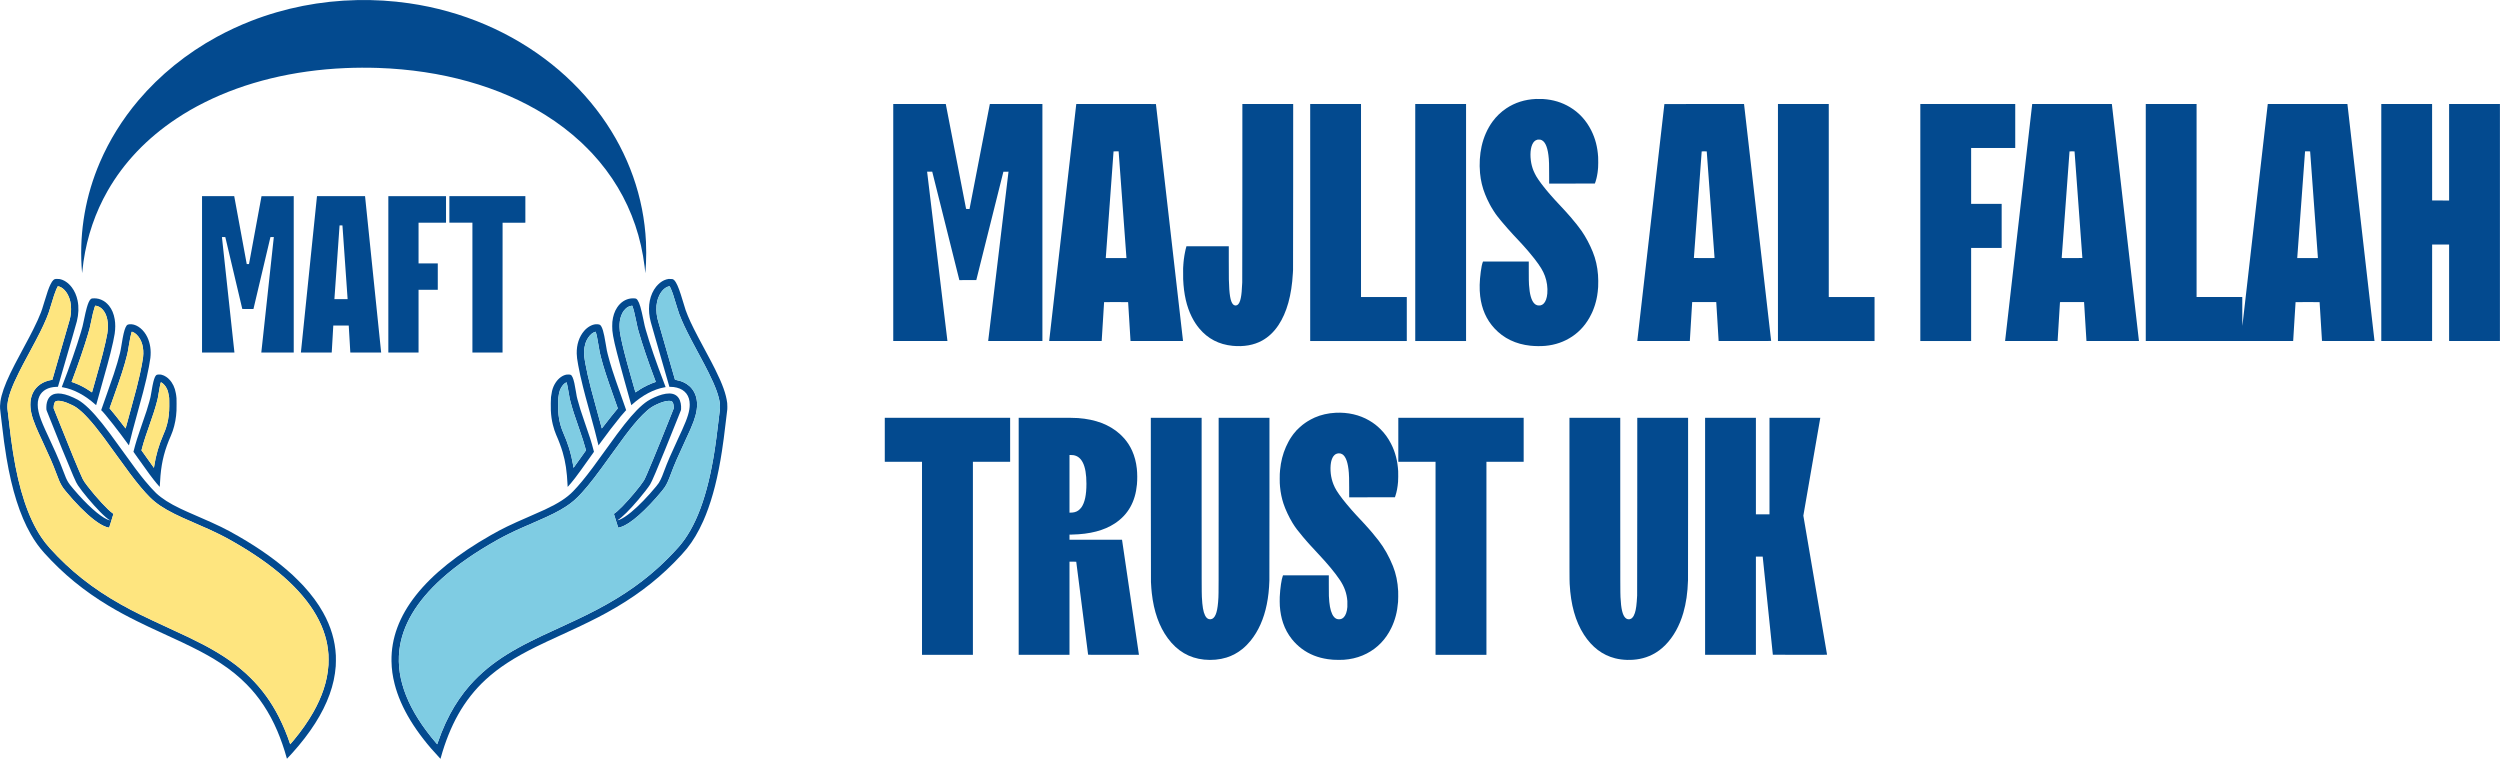 <svg width="1265" height="384" viewBox="0 0 1265 384" fill="none" xmlns="http://www.w3.org/2000/svg">
<g clip-path="url(#clip0_870_95)">
<path d="M180.677 0.043C162.112 0.428 144.068 3.977 127.024 10.605C121.249 12.85 115.262 15.636 109.714 18.664C94.457 26.985 80.919 37.945 70.052 50.768C61.948 60.331 55.378 70.89 50.545 82.132C43.372 98.805 40.226 116.705 41.287 134.809C41.368 136.171 41.496 137.872 41.534 138.03C41.557 138.146 41.565 138.111 41.592 137.818C41.685 136.676 42.005 134.003 42.256 132.302C44.132 119.467 48.232 107.462 54.463 96.559C62.655 82.224 74.398 69.906 89.311 60.007C94.017 56.883 98.387 54.367 103.692 51.721C124.206 41.49 148.493 35.584 174.724 34.45C180.06 34.218 186.043 34.191 191.344 34.373C223.521 35.472 252.725 43.674 275.811 58.094C282.49 62.264 288.419 66.793 294.148 72.098C295.225 73.097 298.541 76.414 299.553 77.502C304.626 82.972 308.918 88.667 312.582 94.785C319.809 106.84 324.399 120.377 326.167 134.828C326.283 135.762 326.449 137.278 326.503 137.915C326.518 138.096 326.538 138.215 326.545 138.185C326.592 137.949 326.796 134.894 326.866 133.459C327.024 130.095 327.024 125.778 326.866 122.445C325.773 99.754 318.075 77.977 304.402 58.927C297.461 49.256 288.929 40.294 279.363 32.633C258.918 16.257 233.821 5.517 206.94 1.644C198.289 0.397 189.479 -0.143 180.677 0.043Z" fill="#034A8F"/>
<path d="M777.183 50.074C771.543 50.336 766.563 51.914 762.193 54.83C759.529 56.605 757.093 58.939 755.236 61.5C752.619 65.107 750.75 69.316 749.704 73.972C748.758 78.166 748.476 82.972 748.897 87.59C749.237 91.332 750.105 94.955 751.457 98.299C751.966 99.557 752.04 99.734 752.348 100.398C752.399 100.502 752.483 100.695 752.541 100.822C752.704 101.181 753.657 103.102 753.835 103.426C754.14 103.982 754.286 104.248 754.53 104.68C754.811 105.178 755.417 106.169 755.811 106.775C756.506 107.84 756.738 108.187 756.765 108.21C756.78 108.221 756.834 108.291 756.884 108.364C756.965 108.484 757.352 109.012 757.436 109.116C757.452 109.136 757.564 109.286 757.684 109.444C757.896 109.726 759.463 111.682 759.506 111.72C759.521 111.732 759.745 111.998 760.011 112.318C761.459 114.062 764.405 117.403 765.725 118.799C765.868 118.946 766.111 119.208 766.265 119.378C766.648 119.791 767.547 120.748 768.022 121.249C768.47 121.72 769.612 122.95 770.218 123.622C770.45 123.876 770.713 124.162 770.801 124.258C771.048 124.528 772.384 126.044 772.79 126.515C772.99 126.746 773.164 126.947 773.179 126.958C773.291 127.051 775.824 130.137 776.407 130.893C779.383 134.747 780.734 136.969 781.723 139.62C782.761 142.424 783.19 145.561 782.939 148.523C782.738 150.915 782.059 152.728 780.997 153.72C780.553 154.132 780.078 154.383 779.48 154.526C779.078 154.619 778.167 154.588 777.789 154.464C777.21 154.279 776.754 153.986 776.303 153.515C774.855 151.991 773.986 148.878 773.677 144.106C773.585 142.679 773.562 141.159 773.562 136.861V132.321H761.988H750.414L750.314 132.564C749.924 133.505 749.565 135.206 749.264 137.529C748.635 142.366 748.542 146.185 748.97 149.854C749.727 156.312 752.14 161.775 756.163 166.118C760.845 171.184 766.987 174.146 774.411 174.93C776.785 175.18 779.715 175.207 781.92 175.007C786.981 174.536 791.482 172.97 795.52 170.273C799.62 167.534 802.878 163.734 805.171 159.016C805.495 158.345 805.561 158.206 805.812 157.658C805.866 157.539 805.912 157.412 805.912 157.381C805.912 157.35 805.928 157.315 805.947 157.304C805.963 157.292 806.009 157.199 806.044 157.099C806.078 156.999 806.132 156.86 806.16 156.798C806.298 156.486 806.414 156.173 806.414 156.111C806.414 156.077 806.434 156.046 806.453 156.046C806.476 156.046 806.492 156.007 806.492 155.957C806.495 155.911 806.519 155.83 806.549 155.776C806.58 155.722 806.603 155.641 806.607 155.591C806.607 155.544 806.623 155.506 806.638 155.506C806.654 155.506 806.673 155.46 806.677 155.406C806.681 155.348 806.704 155.278 806.723 155.251C806.746 155.228 806.796 155.093 806.839 154.958C806.878 154.827 806.932 154.653 806.959 154.58C807.02 154.399 807.044 154.337 807.055 154.291C807.059 154.267 807.09 154.175 807.121 154.078C807.183 153.889 807.229 153.716 807.252 153.596C807.256 153.554 807.287 153.45 807.314 153.365C807.445 152.987 807.468 152.898 807.472 152.825C807.476 152.782 807.495 152.694 807.522 152.632C807.565 152.516 807.634 152.227 807.669 152.015C807.677 151.953 807.704 151.856 807.723 151.802C807.742 151.748 807.777 151.609 807.8 151.494C807.87 151.135 807.962 150.668 807.989 150.568C808.02 150.441 808.032 150.379 808.051 150.24C808.074 150.093 808.144 149.719 808.198 149.449C808.221 149.333 808.24 149.202 808.233 149.156C808.229 149.114 808.252 148.948 808.283 148.789C808.345 148.473 808.399 148.087 808.399 147.952C808.399 147.906 808.41 147.867 808.426 147.867C808.437 147.867 808.445 147.794 808.441 147.702C808.437 147.613 808.456 147.374 808.484 147.173C808.561 146.629 808.619 146.008 808.638 145.553C808.646 145.329 808.661 145.044 808.669 144.916C808.758 143.419 808.727 140.87 808.595 139.11C808.279 134.894 807.41 131.082 805.928 127.433C804.411 123.687 802.407 119.926 800.303 116.87C799.064 115.073 796.844 112.268 794.682 109.772C792.895 107.712 791.524 106.212 788.278 102.751C787.795 102.238 787.575 101.999 787.151 101.536C786.927 101.293 786.726 101.073 786.703 101.054C786.664 101.019 784.938 99.075 784.626 98.716C784.56 98.639 784.421 98.477 784.313 98.353C783.846 97.813 783.742 97.69 783.641 97.582C783.583 97.516 783.468 97.377 783.383 97.273C783.302 97.165 783.221 97.073 783.209 97.061C783.186 97.042 782.676 96.432 782.414 96.112C782.348 96.031 782.19 95.838 782.066 95.688C781.777 95.333 781.537 95.04 781.202 94.611C781.051 94.418 780.873 94.198 780.808 94.114C780.669 93.944 780.445 93.655 779.812 92.814C778.862 91.548 777.99 90.267 777.353 89.21C776.947 88.535 776.229 87.081 775.917 86.306C775.28 84.712 774.82 82.922 774.604 81.206C774.064 76.897 774.708 73.232 776.299 71.608C776.72 71.175 777.167 70.905 777.758 70.728C778.059 70.635 778.159 70.624 778.677 70.624C779.352 70.624 779.65 70.686 780.155 70.94C782.089 71.912 783.29 75.11 783.695 80.376C783.831 82.132 783.838 82.625 783.858 87.718L783.877 92.895L795.439 92.887L807.005 92.875L807.059 92.721C807.171 92.42 807.387 91.795 807.403 91.737C807.433 91.618 807.773 90.403 807.804 90.291C807.823 90.225 807.85 90.117 807.862 90.048C807.874 89.974 807.92 89.766 807.962 89.585C808.009 89.4 808.067 89.118 808.097 88.96C808.175 88.551 808.341 87.575 808.36 87.436C808.368 87.37 808.391 87.181 808.414 87.011C808.468 86.606 808.487 86.46 808.557 85.7C808.565 85.615 808.584 85.387 808.595 85.198C808.611 85.005 808.626 84.809 808.638 84.755C808.719 84.269 808.731 80.55 808.657 79.392C808.333 74.347 807.233 70.103 805.183 66.01C802.639 60.933 798.998 56.964 794.339 54.19C790.293 51.779 785.923 50.452 780.935 50.112C780.094 50.054 778.04 50.035 777.183 50.074Z" fill="#034A8F"/>
<path d="M451.984 112.588V172.557H465.689H479.394V172.476C479.394 172.399 469.194 87.413 469.14 87.039L469.117 86.877H470.41H471.708L471.742 87C471.762 87.07 474.85 99.414 478.606 114.432L485.435 141.734L489.717 141.726L494.002 141.714L500.858 114.305L507.714 86.896L509.011 86.884L510.305 86.877L510.293 86.962C510.281 87.012 507.977 106.231 505.162 129.678C502.348 153.122 500.04 172.364 500.028 172.43L500.005 172.557H513.733H527.457V112.588V52.62H514.161H500.866L500.843 52.724C500.808 52.886 490.635 105.428 490.608 105.594L490.581 105.741H489.721C488.929 105.741 488.856 105.733 488.836 105.672C488.829 105.637 486.512 93.686 483.69 79.115L478.564 52.62H465.276H451.984V112.588Z" fill="#034A8F"/>
<path d="M544.58 52.782C544.56 52.913 531.006 171.442 530.91 172.314L530.883 172.557H544.171C551.475 172.557 557.454 172.549 557.454 172.546C557.454 172.33 558.659 152.902 558.674 152.879C558.686 152.859 561.145 152.844 564.755 152.844C569.569 152.844 570.819 152.856 570.831 152.89C570.843 152.917 571.109 157.226 571.426 162.469C571.746 167.708 572.016 172.125 572.028 172.276L572.055 172.557H585.335H598.619L598.592 172.372C598.561 172.121 584.902 52.674 584.902 52.643C584.902 52.631 575.834 52.62 564.755 52.62H544.603L544.58 52.782ZM566.029 76.584C566.032 76.592 566.92 88.74 568.009 103.581L569.986 130.566L564.755 130.577C561.879 130.581 559.524 130.581 559.52 130.577C559.508 130.562 563.442 76.681 563.457 76.623C563.469 76.588 563.762 76.576 564.751 76.576C565.449 76.576 566.025 76.58 566.029 76.584Z" fill="#034A8F"/>
<path d="M628.627 97.261C628.62 130.469 628.604 142.169 628.57 142.929C628.388 147.03 628.211 148.974 627.848 150.78C627.481 152.612 626.894 153.82 626.13 154.31C625.412 154.769 624.493 154.634 623.898 153.982C622.574 152.535 621.991 149.028 621.806 141.406C621.787 140.557 621.767 136.429 621.767 132.232V124.605L611.047 124.613L600.322 124.624L600.299 124.759C600.284 124.833 600.238 125.026 600.191 125.184C600.149 125.342 600.102 125.516 600.091 125.57C600.075 125.624 600.002 125.878 599.929 126.14C599.855 126.399 599.805 126.638 599.817 126.669C599.828 126.7 599.821 126.727 599.805 126.727C599.786 126.727 599.774 126.769 599.782 126.823C599.786 126.877 599.778 126.92 599.767 126.92C599.755 126.92 599.74 126.981 599.736 127.059C599.732 127.136 599.693 127.321 599.647 127.468C599.558 127.761 599.535 127.884 599.516 128.154C599.508 128.251 599.469 128.459 599.427 128.617C599.384 128.775 599.346 128.984 599.346 129.08C599.342 129.177 599.307 129.385 599.265 129.543C599.226 129.701 599.203 129.886 599.211 129.956C599.222 130.021 599.203 130.168 599.168 130.284C599.137 130.399 599.103 130.612 599.091 130.758C599.083 130.909 599.056 131.102 599.033 131.194C599.006 131.283 598.998 131.375 599.01 131.395C599.021 131.418 599.018 131.433 598.994 131.433C598.967 131.433 598.967 131.464 598.987 131.518C599.006 131.568 599.002 131.657 598.983 131.723C598.964 131.784 598.94 131.943 598.929 132.07C598.921 132.197 598.906 132.432 598.894 132.591C598.883 132.749 598.859 132.922 598.84 132.976C598.825 133.03 598.821 133.115 598.836 133.169C598.848 133.223 598.84 133.351 598.813 133.459C598.782 133.563 598.771 133.713 598.778 133.79C598.79 133.871 598.782 133.976 598.763 134.026C598.744 134.076 598.744 134.145 598.759 134.176C598.778 134.207 598.774 134.303 598.755 134.388C598.732 134.469 598.709 134.739 598.701 134.982C598.693 135.225 598.674 135.65 598.659 135.928C598.62 136.63 598.635 140.094 598.682 141.251C598.994 148.855 600.415 155.093 603.029 160.328C604.167 162.604 605.372 164.459 606.889 166.269C611.194 171.4 616.784 174.304 623.659 174.983C629.33 175.547 634.488 174.636 638.622 172.345C641.857 170.555 644.575 167.989 646.864 164.567C651.138 158.175 653.574 149.422 654.195 138.223C654.219 137.81 654.257 137.104 654.28 136.661C654.315 136.066 654.327 124.84 654.338 94.233L654.35 52.62H641.494H628.639L628.627 97.261Z" fill="#034A8F"/>
<path d="M662.961 112.588V172.557H687.398H711.835V161.428V150.298H700.253H688.672V101.459V52.62H675.816H662.961V112.588Z" fill="#034A8F"/>
<path d="M716.117 112.588V172.557H728.973H741.828V112.588V52.62H728.973H716.117V112.588Z" fill="#034A8F"/>
<path d="M842.181 52.666C842.173 52.693 839.089 79.639 835.329 112.55C831.569 145.456 828.484 172.422 828.472 172.468L828.457 172.557H841.756H855.056V172.449C855.052 172.268 856.218 153.103 856.237 152.967L856.256 152.844H862.333H868.413L868.428 152.929C868.44 152.979 868.714 157.415 869.038 162.785L869.629 172.557H882.921C895.56 172.557 896.212 172.553 896.197 172.488C896.185 172.453 893.097 145.468 889.333 112.523L882.484 52.62H862.34C846.262 52.62 842.196 52.631 842.181 52.666ZM863.607 76.615C863.626 76.646 867.564 130.272 867.564 130.515C867.564 130.581 867.29 130.585 862.333 130.585C859.322 130.585 857.102 130.569 857.102 130.55C857.102 130.357 861.043 76.638 861.059 76.611C861.093 76.561 863.576 76.565 863.607 76.615Z" fill="#034A8F"/>
<path d="M899.645 112.588V172.557H924.081H948.518V161.428V150.298H936.937H925.355V101.459V52.62H912.5H899.645V112.588Z" fill="#034A8F"/>
<path d="M971.684 112.588V172.557H984.539H997.394V149.006V125.454H1005.12H1012.84V114.305V103.156H1005.12H997.394V89.018V74.879H1008.55H1019.71V63.749V52.62H995.696H971.684V112.588Z" fill="#034A8F"/>
<path d="M1021.45 112.48C1017.69 145.406 1014.6 172.391 1014.59 172.453L1014.57 172.557L1027.86 172.549L1041.15 172.538L1041.75 162.701L1042.35 152.863L1048.44 152.852L1054.53 152.844L1054.55 152.967C1054.56 153.037 1054.83 157.469 1055.15 162.816C1055.48 168.163 1055.74 172.542 1055.75 172.549C1055.75 172.553 1061.73 172.553 1069.03 172.549L1082.31 172.538L1075.45 112.588L1068.6 52.639L1048.45 52.627L1028.3 52.62L1021.45 112.48ZM1049.72 76.611C1049.74 76.638 1053.68 130.361 1053.68 130.554C1053.68 130.573 1051.33 130.585 1048.45 130.585C1043.49 130.585 1043.22 130.581 1043.22 130.515C1043.22 130.269 1047.16 76.65 1047.18 76.615C1047.21 76.565 1049.69 76.561 1049.72 76.611Z" fill="#034A8F"/>
<path d="M1085.76 112.588V172.557H1123.05H1160.33L1160.36 172.276C1160.37 172.125 1160.64 167.708 1160.96 162.469C1161.28 157.226 1161.55 152.917 1161.56 152.89C1161.57 152.856 1162.82 152.844 1167.63 152.844C1171.44 152.844 1173.7 152.859 1173.72 152.883C1173.73 152.906 1174.93 172.252 1174.93 172.526C1174.93 172.546 1180.91 172.557 1188.22 172.557H1201.51L1201.48 172.353C1201.47 172.245 1198.39 145.329 1194.64 112.55C1190.89 79.767 1187.82 52.874 1187.81 52.782L1187.78 52.62H1167.64H1147.5L1147.47 52.801C1147.46 52.944 1137.18 142.744 1136.48 148.89C1135.01 161.84 1134.67 164.768 1134.64 164.9C1134.62 164.996 1134.6 162.238 1134.6 157.674L1134.59 150.298H1123.03H1111.47V101.459V52.62H1098.61H1085.76V112.588ZM1168.94 76.731C1168.99 77.313 1172.88 130.569 1172.87 130.577C1172.87 130.581 1170.51 130.581 1167.63 130.577L1162.4 130.566L1164.38 103.581C1165.47 88.74 1166.36 76.592 1166.36 76.584C1166.36 76.58 1166.94 76.58 1167.65 76.584L1168.93 76.596L1168.94 76.731Z" fill="#034A8F"/>
<path d="M1204.93 112.588V172.557H1217.79H1230.64L1230.65 148.145L1230.66 123.737L1234.96 123.726L1239.25 123.718V148.138V172.557H1252.11H1264.96V112.588V52.62H1252.11H1239.25V77.039V101.459L1234.96 101.451L1230.66 101.44L1230.65 77.028L1230.64 52.62H1217.79H1204.93V112.588Z" fill="#034A8F"/>
<path d="M102.227 138.821V178.382H110.426H118.63L118.61 178.255C118.58 178.051 112.302 120.069 112.302 119.999C112.302 119.945 112.387 119.937 113.152 119.937C113.619 119.937 114.001 119.941 114.001 119.945C114.001 119.953 115.935 128.143 118.298 138.146L122.598 156.335L125.42 156.347L128.246 156.355L128.269 156.262C128.281 156.212 130.215 148.026 132.566 138.065L136.843 119.957L137.704 119.945L138.561 119.937L138.538 120.119C138.523 120.223 137.106 133.297 135.388 149.179C133.666 165.062 132.249 178.128 132.238 178.216L132.215 178.382H140.422H148.629V138.821V99.26L140.476 99.268L132.327 99.279L129.478 114.73C127.91 123.228 126.486 130.955 126.312 131.904L125.992 133.632H125.424H124.857L124.833 133.524C124.822 133.467 123.413 125.824 121.703 116.543C119.992 107.261 118.576 99.572 118.553 99.461L118.514 99.26H110.368H102.227V138.821Z" fill="#034A8F"/>
<path d="M160.384 99.383C160.372 99.453 158.55 117.164 156.331 138.744C154.111 160.32 152.285 178.07 152.273 178.178L152.25 178.382H160.044H167.842L167.866 178.159C167.877 178.039 168.055 174.964 168.267 171.33L168.645 164.726H172.552H176.455L176.478 164.946C176.49 165.069 176.667 168.101 176.872 171.689C177.073 175.273 177.247 178.247 177.258 178.294L177.274 178.382H185.076H192.874L192.851 178.255C192.839 178.189 191.025 160.563 188.816 139.091C186.608 117.619 184.782 99.873 184.755 99.653L184.713 99.26H172.56H160.407L160.384 99.383ZM173.278 114.074C173.301 114.112 175.884 150.927 175.884 151.232V151.378H172.541H169.197L169.221 151.193C169.232 151.093 169.819 142.729 170.522 132.61C171.22 122.487 171.803 114.17 171.815 114.12C171.83 114.035 171.838 114.035 172.545 114.035C172.988 114.035 173.263 114.051 173.278 114.074Z" fill="#034A8F"/>
<path d="M196.5 138.821V178.382H204.144H211.787V162.508V146.633H216.652H221.516V139.959V133.285H216.652H211.787V122.985V112.685H218.736H225.685V105.972V99.26H211.093H196.5V138.821Z" fill="#034A8F"/>
<path d="M227.383 105.972V112.685H233.212H239.041V145.534V178.382H246.666H254.29L254.298 145.541L254.31 112.704L260.073 112.693L265.833 112.685V105.972V99.26H246.608H227.383V105.972Z" fill="#034A8F"/>
<path d="M28.337 141.136C28.306 141.143 28.148 141.17 27.989 141.193C27.588 141.259 27.329 141.39 27.001 141.707C26.523 142.158 26.117 142.764 25.592 143.817C24.7 145.607 23.882 147.925 22.392 152.902C21.431 156.111 21.145 156.991 20.705 158.129C19.716 160.671 18.531 163.283 16.825 166.693C15.424 169.494 14.69 170.89 11.467 176.878C8.081 183.166 6.599 186.017 5.186 188.972C2.352 194.889 0.742 199.484 0.217 203.149C0.094 204.017 0.047 204.545 0.017 205.406C-0.014 206.254 0.032 206.883 0.233 208.511C0.318 209.202 0.542 211.127 0.735 212.793C1.769 221.751 2.375 226.249 3.283 231.658C6.02 247.96 10.038 260.622 15.532 270.235C17.632 273.908 19.782 276.897 22.473 279.879C31.977 290.411 42.505 299.037 55.032 306.556C59.479 309.221 63.703 311.517 69.2 314.252C73.404 316.343 76.037 317.581 84.565 321.497C91.255 324.568 93.656 325.702 97.169 327.449C103.273 330.485 107.519 332.881 111.762 335.678C116.827 339.023 120.834 342.278 124.733 346.217C128.03 349.55 130.732 352.876 133.353 356.822C135.979 360.776 138.372 365.251 140.36 369.919C142.113 374.043 143.827 378.973 145.004 383.294C145.097 383.641 145.186 383.923 145.201 383.923C145.236 383.923 146.931 382.106 147.934 380.991C156.983 370.938 163.295 361.031 166.766 351.421C168.518 346.568 169.507 342.016 169.885 337.09C169.966 336.01 170.001 332.858 169.943 331.689C169.569 324.163 167.457 317.041 163.481 309.912C160.948 305.368 157.613 300.858 153.416 296.294C152.47 295.264 149.247 292.047 148.185 291.067C140.638 284.119 131.701 277.704 120.799 271.416C114.275 267.65 110.457 265.783 100.238 261.362C95.61 259.36 93.51 258.423 91.34 257.389C85.843 254.773 81.936 252.277 78.986 249.511C77.639 248.246 75.338 245.704 73.365 243.308C70.335 239.62 67.841 236.295 61.479 227.433C56.387 220.343 54.214 217.423 51.673 214.24C46.759 208.087 42.822 204.256 39.397 202.296C38.328 201.687 36.243 200.73 34.861 200.217C32.089 199.195 29.727 198.867 27.916 199.26C25.453 199.789 23.932 201.698 23.531 204.75C23.45 205.367 23.419 206.501 23.465 207.034C23.5 207.427 23.527 207.52 23.743 208.075C28.673 220.563 34.691 235.342 37.054 240.77C38.355 243.752 38.795 244.643 39.428 245.588C41.69 248.979 46.848 255.128 50.67 259.005C52.832 261.193 54.384 262.523 55.557 263.195L55.804 263.337L55.638 263.314C55.391 263.28 54.781 263.075 54.279 262.859C50.369 261.185 43.767 255.248 37.228 247.525C35.568 245.565 35.043 244.886 34.525 244.041C33.715 242.71 33.136 241.387 31.892 238.042C31.159 236.067 31.008 235.67 30.364 234.107C29.043 230.894 27.573 227.576 25.403 222.92C23.137 218.055 22.442 216.531 21.709 214.784C20.238 211.296 19.493 208.862 19.184 206.524C19.068 205.653 19.056 204.009 19.161 203.265C19.303 202.246 19.585 201.247 19.948 200.483C21.334 197.555 24.376 195.873 28.507 195.746L29.317 195.723L29.345 195.626C29.356 195.572 29.742 194.253 30.202 192.694C31.634 187.81 34.093 179.327 36.614 170.59C38.525 163.946 38.714 163.287 38.872 162.662C39.803 158.951 39.934 155.359 39.258 152.072C38.745 149.576 37.749 147.289 36.371 145.449C34.595 143.076 32.259 141.525 29.939 141.174C29.607 141.124 28.53 141.101 28.337 141.136ZM30.036 145.013C32.537 145.846 34.738 148.847 35.572 152.574C35.861 153.866 35.958 154.811 35.958 156.354C35.954 158.287 35.749 159.9 35.247 161.852C34.965 162.955 28.387 185.731 26.557 191.927L26.484 192.181L26.183 192.231C21.747 192.93 18.342 195.271 16.64 198.797C15.273 201.629 15.003 205.101 15.852 208.993C16.288 210.988 17.003 213.137 18.145 215.879C18.941 217.785 19.678 219.421 21.678 223.711C25.087 231.017 26.866 235.133 28.318 239.061C29.638 242.644 30.306 244.188 31.159 245.642C31.773 246.687 32.17 247.239 33.325 248.639C38.127 254.472 43.3 259.692 47.512 262.956C49.894 264.8 51.917 265.995 53.7 266.613C54.156 266.771 55.005 266.995 55.152 266.995C55.198 266.995 55.245 266.964 55.256 266.925C55.264 266.89 55.754 265.328 56.341 263.453C56.931 261.582 57.406 260.035 57.399 260.016C57.391 259.997 57.24 259.885 57.059 259.761C54.615 258.102 48.821 251.857 44.373 246.086C42.933 244.218 42.296 243.281 41.849 242.363C40.239 239.064 35.247 226.959 28.368 209.668L27.133 206.563L27.156 205.977C27.206 204.734 27.472 203.793 27.916 203.288C28.437 202.698 29.908 202.647 31.831 203.149C33.267 203.519 34.888 204.163 36.741 205.093C37.56 205.502 38.112 205.83 38.76 206.281C42.327 208.789 46.554 213.434 52.426 221.296C54.09 223.526 55.619 225.632 59.375 230.867C62.46 235.16 64.116 237.429 65.93 239.836C69.771 244.928 73.014 248.786 75.763 251.54C78.871 254.658 82.692 257.242 88.348 260.051C90.938 261.335 93.235 262.377 98.54 264.672C105.346 267.616 107.735 268.704 111.183 270.424C113.734 271.697 115.398 272.596 118.383 274.305C138.588 285.882 152.555 298.289 159.968 311.247C161.913 314.645 163.384 318.013 164.442 321.505C165.384 324.591 165.94 327.677 166.202 331.207C166.268 332.09 166.268 335.539 166.202 336.453C165.893 340.832 165.125 344.674 163.704 348.918C162.454 352.66 160.701 356.537 158.52 360.391C155.96 364.92 152.602 369.726 148.768 374.356C148.008 375.274 146.881 376.593 146.854 376.593C146.842 376.593 146.765 376.389 146.684 376.138C145.305 371.925 143.244 366.972 141.163 362.879C137.245 355.175 132.597 348.767 126.698 342.934C120.409 336.716 112.928 331.461 102.748 326.115C101.47 325.447 97.046 323.233 95.528 322.508C92.869 321.238 90.348 320.066 85.356 317.77C72.96 312.08 67.424 309.345 61.132 305.811C46.948 297.845 35.49 288.779 25.245 277.41C23.488 275.458 22.245 273.869 20.848 271.778C14.281 261.956 9.579 247.833 6.606 228.996C5.823 224.046 5.375 220.59 4.286 211.212C4.159 210.097 3.981 208.611 3.892 207.913C3.753 206.783 3.734 206.548 3.734 205.811C3.734 205.356 3.753 204.781 3.78 204.538C4.197 200.576 5.993 195.607 9.672 188.258C10.938 185.727 11.864 183.968 14.748 178.614C19.794 169.251 21.681 165.474 23.5 161.119C24.415 158.935 24.778 157.886 25.828 154.368C27.152 149.939 27.77 148.08 28.46 146.459C28.688 145.927 29.155 144.963 29.229 144.874C29.275 144.82 29.649 144.881 30.036 145.013Z" fill="#034A8F"/>
<path d="M30.036 145.013C32.537 145.846 34.738 148.847 35.572 152.574C35.861 153.866 35.958 154.811 35.958 156.354C35.954 158.287 35.749 159.9 35.247 161.852C34.965 162.955 28.387 185.731 26.557 191.927L26.484 192.181L26.183 192.231C21.747 192.93 18.342 195.271 16.64 198.797C15.273 201.629 15.003 205.101 15.852 208.993C16.288 210.988 17.003 213.137 18.145 215.879C18.941 217.785 19.678 219.421 21.678 223.711C25.087 231.017 26.866 235.133 28.318 239.061C29.638 242.644 30.306 244.188 31.159 245.642C31.773 246.687 32.17 247.239 33.325 248.639C38.127 254.472 43.3 259.692 47.512 262.956C49.894 264.8 51.917 265.995 53.7 266.613C54.156 266.771 55.005 266.995 55.152 266.995C55.198 266.995 55.245 266.964 55.256 266.925C55.264 266.89 55.754 265.328 56.341 263.453C56.931 261.582 57.406 260.035 57.399 260.016C57.391 259.997 57.24 259.885 57.059 259.761C54.615 258.102 48.821 251.857 44.373 246.086C42.933 244.218 42.296 243.281 41.849 242.363C40.239 239.064 35.247 226.959 28.368 209.668L27.133 206.563L27.156 205.977C27.206 204.734 27.472 203.793 27.916 203.288C28.437 202.698 29.908 202.647 31.831 203.149C33.267 203.519 34.888 204.163 36.741 205.093C37.56 205.502 38.112 205.83 38.76 206.281C42.327 208.789 46.554 213.434 52.426 221.296C54.09 223.526 55.619 225.632 59.375 230.867C62.46 235.16 64.116 237.429 65.93 239.836C69.771 244.928 73.014 248.786 75.763 251.54C78.871 254.658 82.692 257.242 88.348 260.051C90.938 261.335 93.235 262.377 98.54 264.672C105.346 267.616 107.735 268.704 111.183 270.424C113.734 271.697 115.398 272.596 118.383 274.305C138.588 285.882 152.555 298.289 159.968 311.247C161.913 314.645 163.384 318.013 164.442 321.505C165.384 324.591 165.94 327.677 166.202 331.207C166.268 332.09 166.268 335.539 166.202 336.453C165.893 340.832 165.125 344.674 163.704 348.918C162.454 352.66 160.701 356.537 158.52 360.391C155.96 364.92 152.602 369.726 148.768 374.356C148.008 375.274 146.881 376.593 146.854 376.593C146.842 376.593 146.765 376.389 146.684 376.138C145.305 371.925 143.244 366.972 141.163 362.879C137.245 355.175 132.597 348.767 126.698 342.934C120.409 336.716 112.928 331.461 102.748 326.115C101.47 325.447 97.046 323.233 95.528 322.508C92.869 321.238 90.348 320.066 85.356 317.77C72.96 312.08 67.424 309.345 61.132 305.811C46.948 297.845 35.49 288.779 25.245 277.41C23.488 275.458 22.245 273.869 20.848 271.778C14.281 261.956 9.579 247.833 6.606 228.996C5.823 224.046 5.375 220.59 4.286 211.212C4.159 210.097 3.981 208.611 3.892 207.913C3.753 206.783 3.734 206.548 3.734 205.811C3.734 205.356 3.753 204.781 3.78 204.538C4.197 200.576 5.993 195.607 9.672 188.258C10.938 185.727 11.864 183.968 14.748 178.614C19.794 169.251 21.681 165.474 23.5 161.119C24.415 158.935 24.778 157.886 25.828 154.368C27.152 149.939 27.77 148.08 28.46 146.459C28.688 145.927 29.155 144.963 29.229 144.874C29.275 144.82 29.649 144.881 30.036 145.013Z" fill="#FEE57F"/>
<path d="M338.351 141.139C336.749 141.379 335.325 142.015 333.931 143.122C333.414 143.531 332.464 144.484 332.024 145.032C328.862 148.99 327.696 154.669 328.801 160.768C329.067 162.245 329.063 162.238 331.31 170.049C334.788 182.136 338.46 194.87 338.626 195.422L338.722 195.742H339.259C341.467 195.742 343.675 196.313 345.25 197.289C345.999 197.752 346.81 198.485 347.312 199.145C348.454 200.661 348.999 202.462 348.999 204.75C348.999 207.921 347.976 211.335 345.154 217.558C344.845 218.237 343.949 220.181 343.158 221.878C339.498 229.733 337.714 233.86 336.093 238.235C335.136 240.816 334.811 241.607 334.24 242.76C333.576 244.11 333.159 244.743 332.059 246.074C327.766 251.278 323.106 256.069 319.339 259.167C316.999 261.088 315.05 262.354 313.463 262.986C313.092 263.133 312.436 263.33 312.316 263.33C312.285 263.33 312.444 263.222 312.668 263.087C314.745 261.841 318.566 258.052 322.971 252.875C325.473 249.936 328.059 246.591 328.967 245.121C329.438 244.361 330.233 242.644 331.719 239.161C334.12 233.54 338.598 222.53 343.351 210.579L344.586 207.462L344.629 206.879C344.686 206.027 344.621 205.001 344.447 204.106C344.038 201.976 343.03 200.487 341.478 199.708C339.919 198.921 337.703 198.898 335.008 199.638C332.734 200.259 329.553 201.679 327.704 202.894C324.376 205.082 320.531 208.986 315.86 214.915C313.39 218.055 311.313 220.864 306.387 227.723C303.051 232.367 301.592 234.373 299.967 236.557C296.021 241.842 292.821 245.715 289.984 248.624C286.741 251.946 282.587 254.638 275.754 257.84C273.812 258.751 272.086 259.518 267.512 261.497C258.227 265.517 254.236 267.45 248.48 270.729C214.693 289.948 197.703 311.467 198.097 334.544C198.162 338.536 198.649 342.089 199.683 346.136C202.76 358.203 210.438 370.783 222.518 383.568L222.892 383.961L223.054 383.375C225.274 375.324 228.274 367.867 231.853 361.509C235.62 354.812 240.299 348.883 245.835 343.798C252.328 337.831 260.258 332.68 271.38 327.206C274.955 325.447 277.321 324.34 286.1 320.309C295.685 315.907 301.368 313.114 306.946 310.055C320.296 302.74 331.237 294.616 340.957 284.794C343.752 281.97 346.165 279.336 347.613 277.526C350.686 273.692 353.338 269.224 355.839 263.658C356.137 262.998 356.801 261.42 357.152 260.533C360.661 251.702 363.306 241.248 365.294 228.328C365.958 224.023 366.425 220.474 367.286 213.16C367.521 211.165 367.784 208.978 367.872 208.299C368.035 207.068 368.035 207.061 368.035 205.791C368.035 204.812 368.019 204.391 367.969 203.959C367.421 199.445 365.637 194.465 361.858 186.869C360.545 184.231 359.596 182.421 356.476 176.627C351.608 167.58 349.802 163.981 348.095 159.915C347.08 157.496 346.898 156.968 345.474 152.192C344.015 147.293 343.019 144.615 342.046 142.98C341.386 141.869 340.876 141.375 340.22 141.209C339.977 141.151 338.629 141.101 338.351 141.139ZM339.208 145.58C340.116 147.447 340.691 149.144 342.598 155.544C343.382 158.168 343.845 159.441 344.972 162.064C345.837 164.074 346.512 165.509 347.833 168.159C349.3 171.103 350.095 172.623 353.176 178.344C356.422 184.373 357.241 185.936 358.576 188.624C362.116 195.746 363.834 200.506 364.282 204.441C364.309 204.673 364.329 205.29 364.329 205.811C364.329 206.675 364.313 206.848 364.186 207.817C364.108 208.399 363.834 210.656 363.58 212.832C362.738 219.953 362.275 223.495 361.665 227.491C358.086 250.927 352.064 267.06 343.173 277.025C340.073 280.497 336.39 284.2 332.908 287.348C322.809 296.464 311.548 303.878 296.678 311.197C292.867 313.071 290.231 314.314 283.108 317.589C274.704 321.454 272.665 322.415 268.766 324.363C259.424 329.035 252.792 333.166 246.8 338.05C243.581 340.674 240.307 343.833 237.651 346.869C233.895 351.167 230.575 355.993 227.749 361.259C227.224 362.242 225.927 364.842 225.456 365.869C224.012 369.005 222.657 372.4 221.518 375.76C221.364 376.207 221.236 376.574 221.228 376.582C221.221 376.589 220.974 376.312 220.676 375.968C206.647 359.584 200.421 343.933 202.061 329.181C203.466 316.524 210.678 304.33 223.637 292.683C231.092 285.986 240.264 279.598 251.46 273.306C255.34 271.126 258.98 269.325 264.172 267.014C265.524 266.412 266.469 265.999 270.716 264.159C278.842 260.633 282.691 258.704 286.347 256.32C289.524 254.245 291.667 252.381 294.558 249.172C298.395 244.913 301.804 240.484 309.494 229.767C315.432 221.489 317.964 218.121 320.898 214.606C322.632 212.531 323.601 211.458 325.183 209.877C326.959 208.106 328.21 207.034 329.557 206.127C330.928 205.209 333.286 204.094 335.205 203.461C336.552 203.014 337.541 202.825 338.506 202.825C339.417 202.821 339.818 202.937 340.158 203.299C340.61 203.782 340.868 204.68 340.907 205.926L340.926 206.602L339.884 209.225C332.372 228.116 326.812 241.53 325.84 243.111C324.191 245.777 318.698 252.374 314.918 256.228C313.154 258.021 311.398 259.576 310.761 259.9C310.66 259.95 310.614 259.997 310.629 260.031C310.641 260.062 311.131 261.636 311.718 263.53C312.305 265.424 312.795 266.987 312.811 266.998C312.849 267.041 313.652 266.844 314.243 266.647C316.675 265.841 319.628 263.901 323.218 260.745C326.824 257.582 331.159 253.026 334.958 248.4C335.73 247.459 335.962 247.158 336.375 246.529C337.456 244.886 338.162 243.343 339.571 239.543C341.193 235.168 342.911 231.191 346.547 223.398C349.134 217.855 350.095 215.652 350.956 213.295C352.566 208.881 353.052 205.421 352.515 202.184C352.075 199.523 350.805 197.119 348.948 195.445C347.142 193.813 344.883 192.76 342.15 192.278L341.556 192.174L340.965 190.129C340.641 189.003 339.317 184.412 338.023 179.925C332.526 160.837 332.761 161.678 332.526 160.482C332.267 159.167 332.155 158.11 332.128 156.74C332.097 155.201 332.194 154.102 332.468 152.778C332.723 151.552 333.059 150.572 333.603 149.468C334.784 147.073 336.502 145.425 338.332 144.932C338.471 144.893 338.645 144.862 338.722 144.862L338.861 144.858L339.208 145.58Z" fill="#034A8F"/>
<path d="M339.208 145.58C340.116 147.447 340.691 149.144 342.598 155.544C343.382 158.168 343.845 159.441 344.972 162.064C345.837 164.074 346.512 165.509 347.833 168.159C349.3 171.103 350.095 172.623 353.176 178.344C356.422 184.373 357.241 185.936 358.576 188.624C362.116 195.746 363.834 200.506 364.282 204.441C364.309 204.673 364.329 205.29 364.329 205.811C364.329 206.675 364.313 206.848 364.186 207.817C364.108 208.399 363.834 210.656 363.58 212.832C362.738 219.953 362.275 223.495 361.665 227.491C358.086 250.927 352.064 267.06 343.173 277.025C340.073 280.497 336.39 284.2 332.908 287.348C322.809 296.464 311.548 303.878 296.678 311.197C292.867 313.071 290.231 314.314 283.108 317.589C274.704 321.454 272.665 322.415 268.766 324.363C259.424 329.035 252.792 333.166 246.8 338.05C243.581 340.674 240.307 343.833 237.651 346.869C233.895 351.167 230.575 355.993 227.749 361.259C227.224 362.242 225.927 364.842 225.456 365.869C224.012 369.005 222.657 372.4 221.518 375.76C221.364 376.207 221.236 376.574 221.228 376.582C221.221 376.589 220.974 376.312 220.676 375.968C206.647 359.584 200.421 343.933 202.061 329.181C203.466 316.524 210.678 304.33 223.637 292.683C231.092 285.986 240.264 279.598 251.46 273.306C255.34 271.126 258.98 269.325 264.172 267.014C265.524 266.412 266.469 265.999 270.716 264.159C278.842 260.633 282.691 258.704 286.347 256.32C289.524 254.245 291.667 252.381 294.558 249.172C298.395 244.913 301.804 240.484 309.494 229.767C315.432 221.489 317.964 218.121 320.898 214.606C322.632 212.531 323.601 211.458 325.183 209.877C326.959 208.106 328.21 207.034 329.557 206.127C330.928 205.209 333.286 204.094 335.205 203.461C336.552 203.014 337.541 202.825 338.506 202.825C339.417 202.821 339.818 202.937 340.158 203.299C340.61 203.782 340.868 204.68 340.907 205.926L340.926 206.602L339.884 209.225C332.372 228.116 326.812 241.53 325.84 243.111C324.191 245.777 318.698 252.374 314.918 256.228C313.154 258.021 311.398 259.576 310.761 259.9C310.66 259.95 310.614 259.997 310.629 260.031C310.641 260.062 311.131 261.636 311.718 263.53C312.305 265.424 312.795 266.987 312.811 266.998C312.849 267.041 313.652 266.844 314.243 266.647C316.675 265.841 319.628 263.901 323.218 260.745C326.824 257.582 331.159 253.026 334.958 248.4C335.73 247.459 335.962 247.158 336.375 246.529C337.456 244.886 338.162 243.343 339.571 239.543C341.193 235.168 342.911 231.191 346.547 223.398C349.134 217.855 350.095 215.652 350.956 213.295C352.566 208.881 353.052 205.421 352.515 202.184C352.075 199.523 350.805 197.119 348.948 195.445C347.142 193.813 344.883 192.76 342.15 192.278L341.556 192.174L340.965 190.129C340.641 189.003 339.317 184.412 338.023 179.925C332.526 160.837 332.761 161.678 332.526 160.482C332.267 159.167 332.155 158.11 332.128 156.74C332.097 155.201 332.194 154.102 332.468 152.778C332.723 151.552 333.059 150.572 333.603 149.468C334.784 147.073 336.502 145.425 338.332 144.932C338.471 144.893 338.645 144.862 338.722 144.862L338.861 144.858L339.208 145.58Z" fill="#7FCCE3"/>
<path d="M46.727 151.008C46.263 151.065 46.101 151.146 45.777 151.482C45.136 152.153 44.534 153.527 43.912 155.718C43.488 157.207 43.106 158.862 42.426 162.16C41.832 165.023 41.731 165.428 40.955 168.043C38.728 175.516 35.126 185.862 31.485 195.24C31.35 195.591 31.242 195.881 31.246 195.885C31.246 195.889 31.513 195.935 31.829 195.989C37.203 196.926 42.955 199.951 48.082 204.545C48.402 204.835 48.634 205.012 48.645 204.985C48.661 204.962 48.719 204.761 48.777 204.538C49.201 202.886 50.321 198.863 51.888 193.339C54.054 185.716 54.961 182.39 55.899 178.671C56.911 174.655 57.756 170.782 58.019 168.95C58.416 166.199 58.42 163.811 58.038 161.524C57.586 158.823 56.625 156.532 55.166 154.696C54.745 154.163 53.857 153.287 53.363 152.909C51.934 151.825 50.348 151.177 48.672 150.996C48.19 150.942 47.225 150.95 46.727 151.008ZM48.622 154.734C49.738 154.904 50.881 155.537 51.792 156.478C54.231 159.001 55.15 163.51 54.297 168.757C53.969 170.775 53.035 174.933 52.054 178.749C51.151 182.248 50.441 184.828 48.391 192.058C47.788 194.18 47.14 196.479 46.947 197.169C46.754 197.86 46.58 198.454 46.565 198.493C46.541 198.55 46.518 198.543 46.344 198.419C45.85 198.06 44.337 197.077 43.623 196.649C41.422 195.337 39.334 194.349 36.998 193.524L36.218 193.25L36.89 191.46C39.847 183.571 42.526 175.728 44.387 169.509C45.333 166.361 45.414 166.03 46.036 163.028C46.904 158.827 47.29 157.226 47.812 155.679C48.136 154.699 48.155 154.665 48.263 154.68C48.313 154.688 48.475 154.711 48.622 154.734Z" fill="#034A8F"/>
<path d="M48.622 154.734C49.738 154.904 50.881 155.537 51.792 156.478C54.231 159.001 55.15 163.51 54.297 168.757C53.969 170.775 53.035 174.933 52.054 178.749C51.151 182.248 50.441 184.828 48.391 192.058C47.788 194.18 47.14 196.479 46.947 197.169C46.754 197.86 46.58 198.454 46.565 198.493C46.541 198.55 46.518 198.543 46.344 198.419C45.85 198.06 44.337 197.077 43.623 196.649C41.422 195.337 39.334 194.349 36.998 193.524L36.218 193.25L36.89 191.46C39.847 183.571 42.526 175.728 44.387 169.509C45.333 166.361 45.414 166.03 46.036 163.028C46.904 158.827 47.29 157.226 47.812 155.679C48.136 154.699 48.155 154.665 48.263 154.68C48.313 154.688 48.475 154.711 48.622 154.734Z" fill="#FEE57F"/>
<path d="M319.262 151.012C316.49 151.347 314.015 152.96 312.297 155.544C310.962 157.55 310.166 159.935 309.854 162.855C309.757 163.773 309.757 166.292 309.854 167.272C310.027 169.039 310.313 170.632 311.004 173.753C312.027 178.367 315.853 192.154 315.853 192.154C315.853 192.154 318.493 201.509 319.126 203.882C319.289 204.488 319.424 204.997 319.428 205.012C319.431 205.032 319.663 204.843 319.937 204.596C325.048 199.99 330.851 196.926 336.228 195.989C336.549 195.935 336.811 195.885 336.815 195.881C336.823 195.873 336.502 195.028 336.109 194.002C332.009 183.324 328.812 174.046 326.716 166.72C326.284 165.22 326.218 164.93 325.628 162.064C324.35 155.865 323.62 153.388 322.64 151.914C322.203 151.258 321.906 151.066 321.238 150.996C320.725 150.942 319.775 150.95 319.262 151.012ZM320.026 154.993C320.574 156.424 321.099 158.503 321.887 162.334C322.551 165.559 322.686 166.149 323.087 167.561C325.002 174.239 327.782 182.464 331.19 191.518C331.526 192.409 331.812 193.165 331.824 193.196C331.843 193.242 331.766 193.285 331.453 193.385C329.187 194.122 326.423 195.422 324.087 196.853C323.632 197.135 322.033 198.188 321.597 198.5C321.566 198.52 321.535 198.527 321.528 198.52C321.516 198.508 321.215 197.451 320.852 196.167C320.489 194.882 319.775 192.367 319.265 190.573C316.335 180.253 315.058 175.258 314.054 170.204C313.668 168.252 313.521 167.048 313.482 165.478C313.432 163.403 313.687 161.582 314.262 159.904C315.019 157.712 316.343 156.038 317.968 155.224C318.509 154.954 319.354 154.703 319.752 154.7L319.914 154.696L320.026 154.993Z" fill="#034A8F"/>
<path d="M320.026 154.993C320.574 156.424 321.099 158.503 321.887 162.334C322.551 165.559 322.686 166.149 323.087 167.561C325.002 174.239 327.782 182.464 331.19 191.518C331.526 192.409 331.812 193.165 331.824 193.196C331.843 193.242 331.766 193.285 331.453 193.385C329.187 194.122 326.423 195.422 324.087 196.853C323.632 197.135 322.033 198.188 321.597 198.5C321.566 198.52 321.535 198.527 321.528 198.52C321.516 198.508 321.215 197.451 320.852 196.167C320.489 194.882 319.775 192.367 319.265 190.573C316.335 180.253 315.058 175.258 314.054 170.204C313.668 168.252 313.521 167.048 313.482 165.478C313.432 163.403 313.687 161.582 314.262 159.904C315.019 157.712 316.343 156.038 317.968 155.224C318.509 154.954 319.354 154.703 319.752 154.7L319.914 154.696L320.026 154.993Z" fill="#7FCCE3"/>
<path d="M65.649 164.07C65.232 164.105 64.761 164.213 64.549 164.321C63.834 164.68 63.155 166.219 62.545 168.838C62.232 170.181 61.939 171.774 61.464 174.698C61.097 176.943 60.958 177.669 60.708 178.691C59.939 181.781 58.889 185.349 57.573 189.319C56.654 192.093 55.92 194.195 53.952 199.712C52.226 204.549 51.191 207.485 51.191 207.551C51.191 207.57 51.261 207.628 51.346 207.682C51.767 207.948 54.461 211.169 57.333 214.838C59.823 218.021 63.197 222.511 64.954 224.992C65.101 225.2 65.232 225.354 65.247 225.339C65.259 225.323 65.371 224.887 65.491 224.367C66.313 220.86 67.463 216.481 69.606 208.743C72.154 199.53 73.084 195.977 74.103 191.557C75.01 187.622 75.86 183.147 76.091 181.121C76.532 177.237 76.01 173.691 74.547 170.609C72.806 166.936 69.644 164.34 66.587 164.07C66.116 164.028 66.112 164.028 65.649 164.07ZM67.224 168.017C67.892 168.275 68.54 168.719 69.181 169.355C71.779 171.921 72.938 176.025 72.401 180.736C72.219 182.309 71.501 186.16 70.779 189.408C69.787 193.887 68.753 197.895 66.317 206.698C65.197 210.757 64.163 214.537 63.811 215.868C63.676 216.385 63.553 216.802 63.541 216.794C63.526 216.79 63.143 216.3 62.692 215.706C60.198 212.431 56.762 208.118 55.681 206.903L55.434 206.629L55.801 205.591C56.002 205.024 56.774 202.856 57.515 200.777C61.333 190.098 62.881 185.276 64.255 179.783C64.603 178.405 64.672 178.031 65.186 174.93C65.765 171.446 66.147 169.529 66.502 168.36C66.664 167.824 66.653 167.839 66.799 167.87C66.865 167.885 67.058 167.951 67.224 168.017Z" fill="#034A8F"/>
<path d="M67.224 168.017C67.892 168.275 68.54 168.719 69.181 169.355C71.779 171.921 72.938 176.025 72.401 180.736C72.219 182.309 71.501 186.16 70.779 189.408C69.787 193.887 68.753 197.895 66.317 206.698C65.197 210.757 64.163 214.537 63.811 215.868C63.676 216.385 63.553 216.802 63.541 216.794C63.526 216.79 63.143 216.3 62.692 215.706C60.198 212.431 56.762 208.118 55.681 206.903L55.434 206.629L55.801 205.591C56.002 205.024 56.774 202.856 57.515 200.777C61.333 190.098 62.881 185.276 64.255 179.783C64.603 178.405 64.672 178.031 65.186 174.93C65.765 171.446 66.147 169.529 66.502 168.36C66.664 167.824 66.653 167.839 66.799 167.87C66.865 167.885 67.058 167.951 67.224 168.017Z" fill="#FEE57F"/>
<path d="M301.416 164.074C299.443 164.247 297.235 165.517 295.59 167.418C293.039 170.373 291.718 174.412 291.826 178.922C291.869 180.573 292.016 181.727 292.568 184.767C293.174 188.104 293.927 191.498 295.019 195.858C295.865 199.222 296.447 201.394 298.339 208.241C300.752 216.979 301.717 220.632 302.628 224.525L302.833 225.393L303.643 224.274C306.851 219.818 311.094 214.294 314.105 210.633C314.889 209.684 316.267 208.106 316.591 207.786L316.838 207.547L316.568 206.744C316.09 205.332 315.171 202.713 313.955 199.291C310.272 188.914 308.851 184.489 307.512 179.227C307.118 177.684 307.048 177.333 306.539 174.274C305.925 170.582 305.562 168.815 305.11 167.276C304.663 165.763 304.118 164.718 303.601 164.386C303.365 164.236 302.933 164.124 302.373 164.07C301.914 164.027 301.914 164.027 301.416 164.074ZM301.474 168.082C301.86 169.208 302.269 171.214 302.891 174.987C303.416 178.154 303.524 178.687 304.091 180.859C305.473 186.128 306.867 190.434 310.557 200.834C311.21 202.67 311.936 204.727 312.175 205.406L312.607 206.64L312.492 206.779C310.422 209.225 307.851 212.454 305.311 215.791C304.886 216.35 304.535 216.798 304.527 216.794C304.524 216.786 304.354 216.157 304.149 215.397C303.636 213.476 303.126 211.617 302.003 207.547C299.362 198.003 298.416 194.361 297.37 189.724C296.54 186.04 295.78 181.916 295.621 180.234C295.328 177.159 295.78 174.347 296.934 172.044C297.795 170.331 299.076 168.911 300.385 168.221C300.725 168.043 301.254 167.847 301.346 167.862C301.377 167.866 301.435 167.966 301.474 168.082Z" fill="#034A8F"/>
<path d="M301.474 168.082C301.86 169.208 302.269 171.214 302.891 174.987C303.416 178.154 303.524 178.687 304.091 180.859C305.473 186.128 306.867 190.434 310.557 200.834C311.21 202.67 311.936 204.727 312.175 205.406L312.607 206.64L312.492 206.779C310.422 209.225 307.851 212.454 305.311 215.791C304.886 216.35 304.535 216.798 304.527 216.794C304.524 216.786 304.354 216.157 304.149 215.397C303.636 213.476 303.126 211.617 302.003 207.547C299.362 198.003 298.416 194.361 297.37 189.724C296.54 186.04 295.78 181.916 295.621 180.234C295.328 177.159 295.78 174.347 296.934 172.044C297.795 170.331 299.076 168.911 300.385 168.221C300.725 168.043 301.254 167.847 301.346 167.862C301.377 167.866 301.435 167.966 301.474 168.082Z" fill="#7FCCE3"/>
<path d="M79.838 189.535C79.414 189.608 79.225 189.685 79.028 189.863C78.526 190.31 78.051 191.425 77.615 193.169C77.337 194.272 77.086 195.568 76.63 198.284C76.194 200.877 76.148 201.096 75.603 203.091C74.689 206.436 73.878 208.935 71.874 214.626C69.712 220.756 68.659 224.135 67.605 228.309L67.531 228.602L69.516 231.414C75.063 239.257 77.155 242.089 79.29 244.639C79.8 245.244 80.665 246.22 80.773 246.313C80.831 246.359 80.838 246.352 80.838 246.251C80.838 245.715 81.074 242.124 81.209 240.627C81.869 233.216 83.375 227.468 86.532 220.3C87.783 217.449 88.721 213.842 89.096 210.401C89.32 208.357 89.351 207.624 89.347 204.403C89.343 201.355 89.335 201.177 89.154 200.082C89.1 199.762 89.015 199.245 88.961 198.925C88.505 196.178 87.355 193.774 85.668 192.027C85.093 191.433 84.633 191.039 84.089 190.681C83.286 190.156 82.618 189.847 81.811 189.639C81.41 189.535 81.286 189.519 80.703 189.508C80.344 189.504 79.954 189.512 79.838 189.535ZM81.788 193.612C82.232 193.879 82.506 194.098 82.946 194.55C83.587 195.21 83.969 195.765 84.409 196.679C84.919 197.729 85.127 198.462 85.417 200.198L85.594 201.278L85.633 202.724C85.672 204.279 85.648 206.81 85.587 207.874C85.394 211.138 84.88 213.877 83.927 216.728C83.602 217.696 83.49 217.986 82.799 219.583C80.344 225.25 78.831 230.435 78.02 235.916C77.954 236.364 77.897 236.73 77.893 236.734C77.862 236.765 71.616 227.996 71.581 227.869C71.562 227.788 72.075 225.913 72.558 224.308C73.252 221.998 73.909 220.026 75.241 216.246C77.584 209.599 78.503 206.709 79.561 202.667C79.835 201.613 79.892 201.312 80.298 198.867C80.719 196.321 81.031 194.696 81.24 193.948C81.271 193.84 81.317 193.682 81.34 193.589C81.363 193.501 81.406 193.427 81.433 193.427C81.46 193.427 81.622 193.508 81.788 193.612Z" fill="#034A8F"/>
<path d="M81.788 193.612C82.232 193.879 82.506 194.098 82.946 194.55C83.587 195.21 83.969 195.765 84.409 196.679C84.919 197.729 85.127 198.462 85.417 200.198L85.594 201.278L85.633 202.724C85.672 204.279 85.648 206.81 85.587 207.874C85.394 211.138 84.88 213.877 83.927 216.728C83.602 217.696 83.49 217.986 82.799 219.583C80.344 225.25 78.831 230.435 78.02 235.916C77.954 236.364 77.897 236.73 77.893 236.734C77.862 236.765 71.616 227.996 71.581 227.869C71.562 227.788 72.075 225.913 72.558 224.308C73.252 221.998 73.909 220.026 75.241 216.246C77.584 209.599 78.503 206.709 79.561 202.667C79.835 201.613 79.892 201.312 80.298 198.867C80.719 196.321 81.031 194.696 81.24 193.948C81.271 193.84 81.317 193.682 81.34 193.589C81.363 193.501 81.406 193.427 81.433 193.427C81.46 193.427 81.622 193.508 81.788 193.612Z" fill="#FEE57F"/>
<path d="M286.659 189.554C284.66 189.913 282.675 191.344 281.239 193.466C280.344 194.789 279.734 196.193 279.328 197.864C279.189 198.423 278.884 200.217 278.807 200.911C278.703 201.841 278.653 206.085 278.726 207.662C278.85 210.263 279.166 212.535 279.73 214.857C280.17 216.666 280.865 218.796 281.428 220.046C282.679 222.827 283.926 226.16 284.706 228.822C286.158 233.768 286.841 238.347 287.188 245.387L287.235 246.367L287.547 246.039C288.308 245.241 289.798 243.435 291.141 241.668C292.786 239.512 294.519 237.112 298.72 231.179L300.546 228.602L300.383 227.977C299.233 223.545 298.403 220.941 295.732 213.333C294.141 208.8 293.079 205.421 292.184 202.022C291.836 200.703 291.859 200.807 291.431 198.23C291.033 195.846 290.879 195.005 290.632 193.89C290.064 191.356 289.443 189.955 288.756 189.67C288.346 189.496 287.293 189.442 286.659 189.554ZM286.86 194.087C287.111 195.082 287.304 196.105 287.779 198.905C288.223 201.548 288.292 201.884 288.787 203.708C289.798 207.443 290.655 210.097 293.01 216.805C294.585 221.288 295.612 224.521 296.419 227.514L296.515 227.865L294.604 230.562C292.94 232.911 291.751 234.57 290.535 236.256C290.358 236.507 290.199 236.707 290.188 236.711C290.176 236.711 290.138 236.48 290.099 236.198C290.061 235.92 289.964 235.288 289.883 234.802C289.003 229.517 287.474 224.575 284.93 218.773C284.007 216.666 283.266 214.109 282.861 211.636C282.494 209.387 282.367 207.331 282.409 204.403C282.455 201.448 282.486 201.07 282.841 199.195C283.262 196.961 284.359 195.036 285.856 193.902C286.154 193.674 286.598 193.423 286.659 193.443C286.683 193.447 286.771 193.736 286.86 194.087Z" fill="#034A8F"/>
<path d="M286.86 194.087C287.111 195.082 287.304 196.105 287.779 198.905C288.223 201.548 288.292 201.884 288.787 203.708C289.798 207.443 290.655 210.097 293.01 216.805C294.585 221.288 295.612 224.521 296.419 227.514L296.515 227.865L294.604 230.562C292.94 232.911 291.751 234.57 290.535 236.256C290.358 236.507 290.199 236.707 290.188 236.711C290.176 236.711 290.138 236.48 290.099 236.198C290.061 235.92 289.964 235.288 289.883 234.802C289.003 229.517 287.474 224.575 284.93 218.773C284.007 216.666 283.266 214.109 282.861 211.636C282.494 209.387 282.367 207.331 282.409 204.403C282.455 201.448 282.486 201.07 282.841 199.195C283.262 196.961 284.359 195.036 285.856 193.902C286.154 193.674 286.598 193.423 286.659 193.443C286.683 193.447 286.771 193.736 286.86 194.087Z" fill="#7FCCE3"/>
<path d="M675.817 208.862C672.041 209.047 668.432 209.869 665.239 211.277C664.205 211.736 662.213 212.786 661.815 213.086C661.749 213.137 661.68 213.179 661.664 213.179C661.649 213.179 661.583 213.218 661.518 213.268C661.452 213.318 661.371 213.372 661.34 213.384C661.228 213.434 661.023 213.569 660.807 213.731C660.688 213.819 660.572 213.893 660.556 213.893C660.537 213.893 660.498 213.927 660.468 213.97C660.437 214.012 660.406 214.039 660.398 214.028C660.39 214.016 660.329 214.055 660.263 214.117C660.197 214.174 660.143 214.209 660.143 214.198C660.143 214.186 660.058 214.248 659.954 214.333C659.85 214.421 659.753 214.491 659.742 214.491C659.73 214.491 659.665 214.537 659.599 214.595C659.533 214.657 659.468 214.703 659.452 214.703C659.437 214.703 659.36 214.765 659.286 214.838C659.128 214.992 658.947 215.127 658.889 215.127C658.869 215.131 658.854 215.154 658.862 215.181C658.865 215.208 658.854 215.22 658.835 215.208C658.815 215.193 658.761 215.235 658.715 215.301C658.669 215.363 658.611 215.417 658.588 215.417C658.564 215.417 658.46 215.498 658.352 215.598C658.248 215.702 658.178 215.76 658.194 215.729C658.213 215.694 658.209 215.683 658.182 215.702C658.155 215.717 658.136 215.756 658.136 215.787C658.136 215.818 658.12 215.841 658.105 215.841C658.09 215.841 657.981 215.93 657.869 216.038C657.758 216.146 657.676 216.211 657.692 216.18C657.707 216.153 657.615 216.238 657.487 216.369C657.36 216.504 657.236 216.612 657.213 216.612C657.19 216.612 657.171 216.636 657.171 216.659C657.171 216.686 657.117 216.74 657.051 216.774C656.985 216.813 656.947 216.859 656.958 216.883C656.974 216.906 656.966 216.917 656.947 216.913C656.928 216.906 656.75 217.072 656.553 217.276C656.356 217.484 656.179 217.642 656.159 217.631C656.144 217.619 656.132 217.627 656.136 217.65C656.144 217.673 655.982 217.866 655.781 218.082C655.58 218.298 655.418 218.491 655.426 218.51C655.43 218.53 655.418 218.537 655.399 218.526C655.364 218.503 655.202 218.696 655.202 218.761C655.202 218.781 655.117 218.881 655.009 218.985C654.905 219.085 654.827 219.186 654.839 219.205C654.851 219.224 654.839 219.232 654.808 219.228C654.781 219.22 654.762 219.24 654.766 219.263C654.773 219.29 654.75 219.313 654.715 219.313C654.685 219.313 654.669 219.328 654.681 219.351C654.692 219.371 654.627 219.475 654.53 219.575C654.43 219.679 654.353 219.78 654.353 219.803C654.353 219.822 654.291 219.895 654.217 219.969C654.144 220.042 654.082 220.127 654.082 220.158C654.082 220.192 654.017 220.289 653.936 220.374C653.797 220.517 653.731 220.628 653.716 220.721C653.716 220.74 653.689 220.756 653.662 220.748C653.635 220.744 653.623 220.756 653.635 220.771C653.646 220.79 653.619 220.841 653.577 220.879C653.53 220.922 653.457 221.03 653.414 221.126C653.368 221.222 653.283 221.35 653.225 221.415C653.167 221.477 653.117 221.55 653.117 221.574C653.117 221.597 653.075 221.655 653.021 221.705C652.967 221.755 652.932 221.805 652.944 221.813C652.951 221.824 652.928 221.878 652.886 221.936C652.843 221.998 652.808 222.06 652.808 222.079C652.808 222.102 652.774 222.148 652.731 222.187C652.689 222.225 652.654 222.276 652.654 222.303C652.654 222.33 652.619 222.38 652.577 222.418C652.534 222.457 652.511 222.499 652.519 222.515C652.53 222.53 652.511 222.565 652.48 222.592C652.449 222.619 652.43 222.654 652.442 222.669C652.453 222.685 652.434 222.719 652.403 222.746C652.372 222.773 652.345 222.816 652.345 222.843C652.345 222.87 652.31 222.935 652.268 222.989C652.222 223.047 652.187 223.105 652.183 223.12C652.183 223.136 652.133 223.221 652.075 223.306C651.975 223.456 651.901 223.607 651.928 223.618C651.936 223.622 651.913 223.657 651.874 223.695C651.797 223.784 651.036 225.335 650.697 226.103C649.11 229.671 648.114 233.587 647.716 237.849C647.566 239.443 647.539 240.052 647.539 242.189C647.539 244.257 647.562 244.82 647.697 246.298C647.964 249.23 648.539 252.065 649.411 254.746C650.392 257.755 652.206 261.636 653.997 264.564C655.41 266.875 656.557 268.407 659.329 271.701C659.904 272.388 660.985 273.638 661.359 274.054C661.467 274.174 661.664 274.398 661.803 274.556C661.942 274.71 662.124 274.918 662.213 275.015C662.301 275.111 662.548 275.393 662.768 275.636C663.9 276.894 664.787 277.858 666.725 279.918C671.821 285.334 675.481 289.744 677.967 293.463C680.283 296.927 681.461 300.225 681.762 304.122C681.812 304.77 681.812 306.498 681.762 307.158C681.577 309.499 680.944 311.316 679.951 312.335C679.229 313.079 678.419 313.399 677.38 313.353C676.45 313.311 675.786 312.998 675.099 312.277C674.697 311.852 674.446 311.471 674.099 310.761C673.142 308.809 672.601 305.838 672.42 301.579C672.4 301.07 672.381 298.505 672.381 295.878V291.106L660.796 291.113L649.21 291.125L649.114 291.356C648.45 292.973 647.747 297.776 647.554 302.023C647.504 303.119 647.527 305.742 647.597 306.672C647.828 309.858 648.353 312.605 649.234 315.205C650.272 318.268 651.731 320.945 653.716 323.433C655.152 325.231 656.881 326.905 658.696 328.256C662.463 331.064 666.834 332.812 671.91 333.541C673.802 333.811 675.211 333.903 677.438 333.907C679.569 333.907 680.612 333.838 682.438 333.575C685.673 333.113 688.757 332.133 691.587 330.671C697.022 327.858 701.199 323.514 703.983 317.782C705.936 313.754 707.013 309.619 707.419 304.608C707.5 303.581 707.534 300.318 707.477 299.126C707.241 294.446 706.369 290.261 704.828 286.438C702.894 281.631 700.474 277.322 697.613 273.591C696.586 272.253 695.127 270.443 694.247 269.425C694.2 269.371 694.031 269.17 693.865 268.981C693.702 268.788 693.529 268.592 693.482 268.538C693.436 268.484 693.278 268.302 693.131 268.133C692.513 267.419 690.838 265.548 690.336 265.008C690.216 264.881 690.023 264.672 689.908 264.545C689.406 263.997 688.699 263.241 688.325 262.848C687.927 262.431 687.047 261.493 686.557 260.957C686.418 260.807 686.225 260.598 686.128 260.494C685.9 260.251 684.642 258.851 684.306 258.469C684.167 258.311 683.912 258.022 683.746 257.832C682.445 256.359 680.21 253.666 679.311 252.486C676.682 249.037 675.608 247.301 674.697 245.009C674.049 243.381 673.566 241.433 673.369 239.662C673.157 237.764 673.196 235.65 673.462 234.127C673.686 232.865 674.091 231.773 674.632 230.963C674.875 230.601 675.369 230.103 675.701 229.891C676.697 229.247 678.125 229.212 679.137 229.806C680.99 230.898 682.129 234.096 682.515 239.296C682.638 241.001 682.658 241.804 682.677 246.657L682.696 251.641L694.266 251.633L705.832 251.622L706.067 250.912C706.759 248.844 707.195 246.541 707.419 243.79C707.5 242.741 707.534 239.566 707.477 238.432C707.199 233.27 706.01 228.699 703.848 224.502C702.373 221.635 700.709 219.34 698.54 217.168C696.768 215.397 695.038 214.066 692.822 212.774C687.908 209.904 682.051 208.554 675.817 208.862Z" fill="#034A8F"/>
<path d="M447.699 222.534V233.664H457.119H466.538V282.503V331.342H479.413H492.288V282.503V233.664H501.707H511.127V222.534V211.404H479.413H447.699V222.534Z" fill="#034A8F"/>
<path d="M515.453 271.373V331.342H528.309H541.164V307.771V284.2H542.859C543.994 284.2 544.565 284.212 544.58 284.239C544.604 284.277 550.583 331.126 550.583 331.272C550.583 331.338 551.22 331.342 563.443 331.342H576.302L576.286 331.195C576.279 331.118 574.352 318.009 572.009 302.073L567.743 273.09H554.455H541.164V271.805V270.517L542.43 270.49C551.522 270.305 558.644 268.449 564.114 264.846C570.785 260.448 574.472 253.948 575.29 245.14C575.518 242.683 575.495 239.493 575.233 237.093C574.877 233.845 574.078 230.809 572.87 228.109C571.882 225.902 570.573 223.838 568.975 221.975C568.488 221.408 567.23 220.127 566.604 219.567C561.373 214.865 554.313 212.184 545.488 211.54C543.704 211.412 542.944 211.404 529.227 211.404H515.453V271.373ZM543.229 230.323C545.291 230.697 546.812 231.912 547.897 234.049C549.132 236.48 549.734 240.006 549.734 244.793C549.734 250.426 548.912 254.299 547.194 256.733C546.827 257.254 546.028 258.045 545.542 258.365C544.441 259.094 543.287 259.395 541.581 259.395H541.164V244.809V230.223L542.025 230.242C542.569 230.253 543.009 230.284 543.229 230.323Z" fill="#034A8F"/>
<path d="M582.328 252.536C582.336 283.444 582.351 293.891 582.386 294.558C582.502 296.827 582.629 298.497 582.803 300.075C583.818 309.345 586.54 317.026 590.902 322.947C595.67 329.417 601.773 333.005 609.301 333.768C613.181 334.162 617.153 333.792 620.624 332.711C623.519 331.813 626.326 330.293 628.739 328.314C630.14 327.168 631.649 325.636 632.835 324.166C636.765 319.29 639.49 313.172 640.976 305.881C641.741 302.123 642.165 298.273 642.308 293.767C642.331 292.984 642.347 278.167 642.347 251.976V211.405H629.491H616.636V255.043C616.636 297.378 616.628 300.144 616.52 302.332C616.188 308.955 615.239 312.204 613.358 313.133C612.887 313.369 612.289 313.427 611.756 313.288C610.919 313.075 610.282 312.462 609.726 311.339C608.846 309.565 608.375 306.772 608.143 302.023C608.039 299.905 608.031 295.365 608.027 254.272V211.405H595.172H582.316L582.328 252.536Z" fill="#034A8F"/>
<path d="M707.547 222.534V233.664H716.966H726.386V282.503V331.342H739.261H752.135V282.503V233.664H761.555H770.974V222.534V211.404H739.261H707.547V222.534Z" fill="#034A8F"/>
<path d="M794.141 251.648C794.141 290.592 794.148 293.42 794.256 295.503C794.805 305.992 797.179 314.445 801.449 321.099C805.533 327.457 810.86 331.496 817.288 333.108C821.145 334.077 825.7 334.185 829.699 333.402C832.031 332.946 834.008 332.271 836.085 331.226C838.559 329.98 840.663 328.425 842.744 326.303C846.774 322.191 849.882 316.609 851.762 310.093C853.179 305.186 853.943 299.87 854.132 293.632C854.156 292.818 854.171 277.815 854.171 251.88V211.404H841.316H828.46L828.449 255.95C828.441 289.065 828.425 300.727 828.391 301.386C828.163 305.915 827.846 308.334 827.244 310.178C826.889 311.277 826.484 312.014 825.932 312.574C825.631 312.882 825.534 312.952 825.217 313.106C825.017 313.202 824.746 313.303 824.623 313.322C823.816 313.469 823.036 313.222 822.438 312.632C820.998 311.22 820.253 308.056 819.967 302.138C819.863 299.924 819.851 296.363 819.851 254.619V211.404H806.996H794.141V251.648Z" fill="#034A8F"/>
<path d="M862.777 271.373V331.342H875.633H888.488V306.498V281.654H890.202H891.92L891.943 281.816C891.97 282.036 897.058 331.214 897.058 331.288C897.058 331.334 898.919 331.342 910.786 331.342C923.838 331.342 924.51 331.338 924.491 331.272C924.479 331.238 921.777 315.394 918.484 296.063L912.496 260.919L916.766 236.248C919.113 222.681 921.047 211.54 921.059 211.489L921.078 211.404H908.219H895.36V235.824V260.244H891.924H888.488V235.824V211.404H875.633H862.777V271.373Z" fill="#034A8F"/>
</g>
<defs>
<clipPath id="clip0_870_95">
<rect width="1265" height="384" fill="white"/>
</clipPath>
</defs>
</svg>
